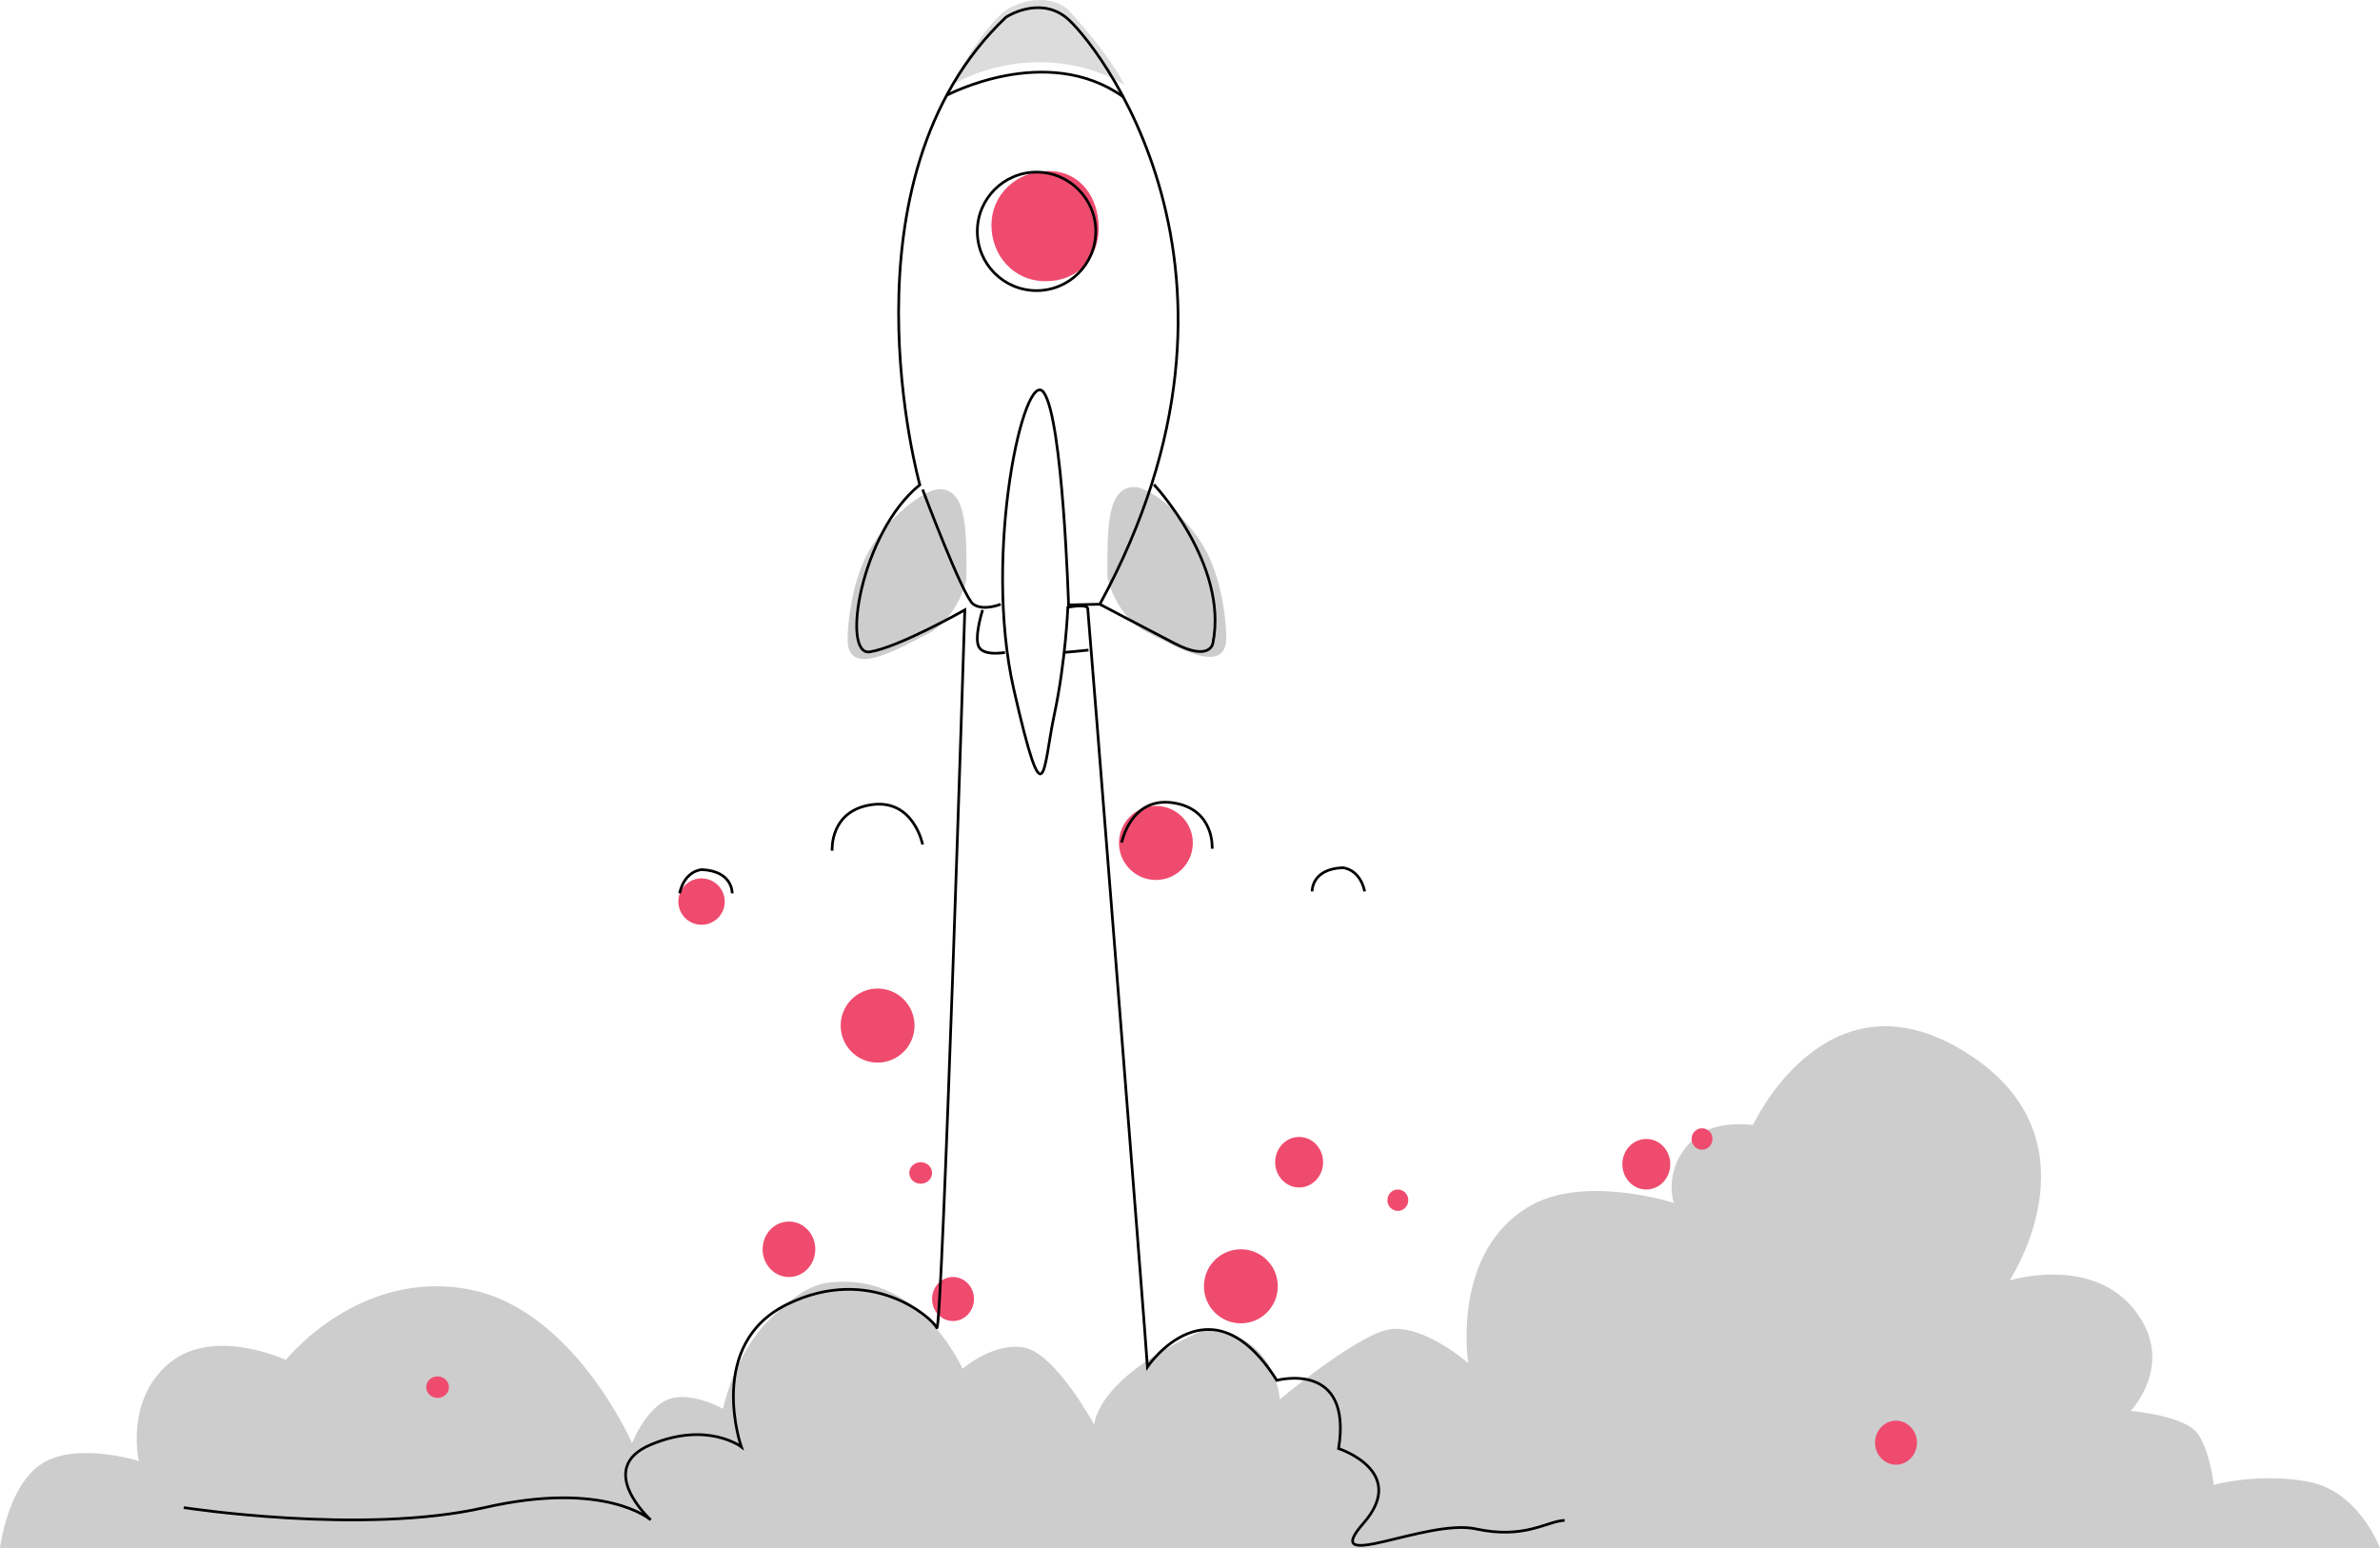 <svg width="821" height="534" viewBox="0 0 821 534" fill="none" xmlns="http://www.w3.org/2000/svg">
<path d="M0 534C0 534 2.612 512.297 14.584 504.79C26.556 497.274 47.888 503.964 47.888 503.964C47.888 503.964 43.031 482.949 58.403 470.208C73.773 457.461 98.609 469.106 98.609 469.106C98.609 469.106 123.889 437.29 162.191 444.853C198.084 451.941 218.038 497.825 218.038 497.825C218.038 497.825 222.758 485.661 230.603 482.699C235.234 480.943 240.955 482.407 244.864 483.887C247.577 484.921 249.417 485.971 249.417 485.971C249.417 485.971 253.289 467.023 265.357 455.25C277.424 443.475 282.474 442.135 291.435 442.135C318.773 442.135 332.055 472.154 332.055 472.154C332.055 472.154 342.971 462.615 353.66 464.939C364.349 467.255 377.5 491.5 377.5 491.5C377.5 491.5 377.5 475.52 415 458.917C440 458.917 441.5 482.699 441.5 482.699C441.5 482.699 465.795 462.357 477.73 458.917C489.665 455.475 506.5 470.208 506.5 470.208C506.5 470.208 500.317 431.671 527.924 415.912C546.876 405.093 577.368 414.931 577.368 414.931C577.368 414.931 573.217 402.722 584.679 392.474C591.835 386.078 604.691 388.096 604.691 388.096C604.691 388.096 629.069 335.095 675.146 361.255C727.114 390.754 693.212 441.686 693.212 441.686C693.212 441.686 722.111 432.658 736.939 452.648C750.39 470.776 734.976 486.703 734.976 486.703C734.976 486.703 754.325 488.235 758.484 495.01C762.643 501.794 763.633 512.211 763.633 512.211C763.633 512.211 779.082 507.846 796.424 511.143C813.775 514.432 821 534 821 534C821 534 364.403 533.983 327.967 533.983C291.531 533.983 0 534 0 534Z" fill="#CDCDCD"/>
<path d="M321.526 448.091C321.526 443.898 324.763 440.498 328.754 440.498C332.746 440.498 335.982 443.898 335.982 448.091C335.982 452.285 332.746 455.685 328.754 455.685C324.763 455.685 321.526 452.285 321.526 448.091Z" fill="#EF4B6E"/>
<path d="M646.812 497.651C646.812 493.46 650.045 490.057 654.039 490.057C658.026 490.057 661.265 493.46 661.265 497.651C661.265 501.848 658.026 505.245 654.039 505.245C650.045 505.245 646.812 501.848 646.812 497.651Z" fill="#EF4B6E"/>
<path d="M263.073 430.933C263.073 425.65 267.14 421.367 272.158 421.367C277.175 421.367 281.242 425.65 281.242 430.933C281.242 436.217 277.175 440.5 272.158 440.5C267.14 440.5 263.073 436.217 263.073 430.933Z" fill="#EF4B6E"/>
<path d="M313.667 404.611C313.667 402.561 315.427 400.898 317.598 400.898C319.768 400.898 321.528 402.561 321.528 404.611C321.528 406.661 319.768 408.324 317.598 408.324C315.427 408.324 313.667 406.661 313.667 404.611Z" fill="#EF4B6E"/>
<path d="M147.011 478.495C147.011 476.449 148.77 474.783 150.941 474.783C153.111 474.783 154.871 476.449 154.871 478.495C154.871 480.548 153.111 482.207 150.941 482.207C148.77 482.207 147.011 480.548 147.011 478.495Z" fill="#EF4B6E"/>
<path d="M415.309 443.704C415.309 436.65 421.014 430.932 428.044 430.932C435.081 430.932 440.786 436.65 440.786 443.704C440.786 450.759 435.081 456.476 428.044 456.476C421.014 456.476 415.309 450.759 415.309 443.704Z" fill="#EF4B6E"/>
<path d="M290 353.773C290 346.718 295.705 341 302.735 341C309.772 341 315.477 346.718 315.477 353.773C315.477 360.827 309.772 366.545 302.735 366.545C295.705 366.545 290 360.827 290 353.773Z" fill="#EF4B6E"/>
<path d="M386 290.773C386 283.718 391.705 278 398.735 278C405.772 278 411.477 283.718 411.477 290.773C411.477 297.827 405.772 303.545 398.735 303.545C391.705 303.545 386 297.827 386 290.773Z" fill="#EF4B6E"/>
<path d="M234 311C234 306.582 237.583 303 241.998 303C246.417 303 250 306.582 250 311C250 315.419 246.417 319 241.998 319C237.583 319 234 315.419 234 311Z" fill="#EF4B6E"/>
<path d="M559.644 401.601C559.644 396.787 563.342 392.885 567.906 392.885C572.471 392.885 576.169 396.787 576.169 401.601C576.169 406.415 572.471 410.317 567.906 410.317C563.342 410.317 559.644 406.415 559.644 401.601Z" fill="#EF4B6E"/>
<path d="M439.886 400.9C439.886 396.086 443.584 392.184 448.149 392.184C452.713 392.184 456.412 396.086 456.412 400.9C456.412 405.713 452.713 409.616 448.149 409.616C443.584 409.616 439.886 405.713 439.886 400.9Z" fill="#EF4B6E"/>
<path d="M583.523 392.884C583.523 390.846 585.142 389.193 587.13 389.193C589.123 389.193 590.736 390.846 590.736 392.884C590.736 394.923 589.123 396.576 587.13 396.576C585.142 396.576 583.523 394.923 583.523 392.884Z" fill="#EF4B6E"/>
<path d="M478.589 414.008C478.589 411.969 480.202 410.316 482.189 410.316C484.183 410.316 485.796 411.969 485.796 414.008C485.796 416.046 484.183 417.699 482.189 417.699C480.202 417.699 478.589 416.046 478.589 414.008Z" fill="#EF4B6E"/>
<path d="M348 2.916C341.6 6.516 332 22.083 328 29.416C354.4 15.016 379 23.416 388 29.416C382.5 18.916 373 8.416 369 3.916C365 -0.584 356 -1.584 348 2.916Z" fill="#DCDCDC"/>
<path d="M342 77.634C342 67.281 350.455 59 361.642 59C372.828 59 379 68.293 379 78.647C379 89.001 371.882 97 360.696 97C349.508 97 342 87.988 342 77.634Z" fill="#EF4B6E"/>
<path d="M333.385 199.283C333.385 183.672 333.724 168.734 324.069 168.734C320.702 168.734 314.047 172.887 308 179.132C304.008 183.257 300.28 188.294 297.939 193.651C293.659 203.442 292.386 214.967 292.386 220.71C292.386 234.353 310.396 223.434 319.886 218.734C329.515 213.967 333.385 201.46 333.385 199.283Z" fill="#CDCDCD"/>
<path d="M382.001 198.549C382.001 182.937 381.662 168 391.317 168C394.684 168 401.339 172.152 407.386 178.398C411.379 182.522 415.106 187.559 417.448 192.916C421.727 202.708 423 214.233 423 219.975C423 233.618 404.991 222.699 395.5 218C385.872 213.233 382.001 200.725 382.001 198.549Z" fill="#CDCDCD"/>
<path d="M63.394 520.043C63.394 520.043 125.176 529.606 167.096 520.043C209.015 510.48 224.465 524.288 224.465 524.288C224.465 524.288 204.975 506.552 224.465 498.342C243.955 490.131 255.72 499.079 255.72 499.079C255.72 499.079 243.218 463.532 271.777 449.798C300.336 436.064 321.3 454.332 323.138 458.008C324.976 461.684 332.823 210.393 332.823 210.393C332.823 210.393 310.02 223.305 300.056 224.854C290.092 226.403 296.865 183.747 317.298 167.242C317.298 167.242 287.88 61.982 347.041 5.919C347.041 5.919 358.153 -1.433 367.632 5.919C377.112 13.271 442.16 93.2 379.397 208.424L368.612 208.667C368.612 208.667 366.653 144.431 360.029 135.362C353.404 126.293 338.943 190.52 349.728 237.841C360.514 285.163 359.777 264.814 363.705 246.425C367.632 228.036 368.36 209.488 368.36 209.488C368.36 209.488 374.975 208.182 375.227 209.898C375.479 211.615 395.081 459.725 395.818 471.49C395.818 471.49 417.389 439.619 440.434 476.146C440.434 476.146 466.669 469.036 461.762 499.685C461.762 499.685 486.029 507.531 470.345 525.426C454.662 543.321 492.168 523.709 509.083 527.385C525.998 531.061 533.602 524.689 539.732 524.447" stroke="black" stroke-width="0.933" stroke-miterlimit="10"/>
<path d="M318.275 168.884C318.275 168.884 332.204 205.989 335.759 208.433C339.314 210.878 345.201 208.433 345.201 208.433" stroke="black" stroke-width="0.933" stroke-miterlimit="10"/>
<path d="M375.486 224.247L367.099 225.059" stroke="black" stroke-width="0.933" stroke-miterlimit="10"/>
<path d="M346.676 225.059C346.676 225.059 339.203 226.459 337.607 223.025C336.012 219.592 338.96 210.402 338.96 210.402" stroke="black" stroke-width="0.933" stroke-miterlimit="10"/>
<path d="M398.037 167.13C398.037 167.13 423.899 194.588 418.385 221.924C418.385 221.924 417.405 228.297 405.146 221.924C392.886 215.552 379.405 208.443 379.405 208.443" stroke="black" stroke-width="0.933" stroke-miterlimit="10"/>
<path d="M326.57 32.882C326.57 32.882 360.876 14.567 387.419 33.358" stroke="black" stroke-width="0.933" stroke-miterlimit="10"/>
<path d="M357.564 100.244C368.849 100.244 377.997 91.096 377.997 79.811C377.997 68.527 368.849 59.379 357.564 59.379C346.28 59.379 337.132 68.527 337.132 79.811C337.132 91.096 346.28 100.244 357.564 100.244Z" stroke="black" stroke-width="0.933" stroke-miterlimit="10"/>
<path d="M386.925 290.648C386.925 290.648 390.032 274.797 404.577 276.915C419.122 279.032 418.143 292.766 418.143 292.766" stroke="black" stroke-width="0.933" stroke-miterlimit="10"/>
<path d="M452.627 307.489C452.627 307.489 452.301 299.81 463.086 299.316C463.086 299.316 468.973 299.484 470.764 307.489" stroke="black" stroke-width="0.933" stroke-miterlimit="10"/>
<path d="M318.275 291.32C318.275 291.32 315.168 275.468 300.623 277.586C286.078 279.714 287.058 293.438 287.058 293.438" stroke="black" stroke-width="0.933" stroke-miterlimit="10"/>
<path d="M252.574 308.151C252.574 308.151 252.901 300.473 242.115 299.978C242.115 299.978 236.228 300.146 234.437 308.151" stroke="black" stroke-width="0.933" stroke-miterlimit="10"/>
</svg>
